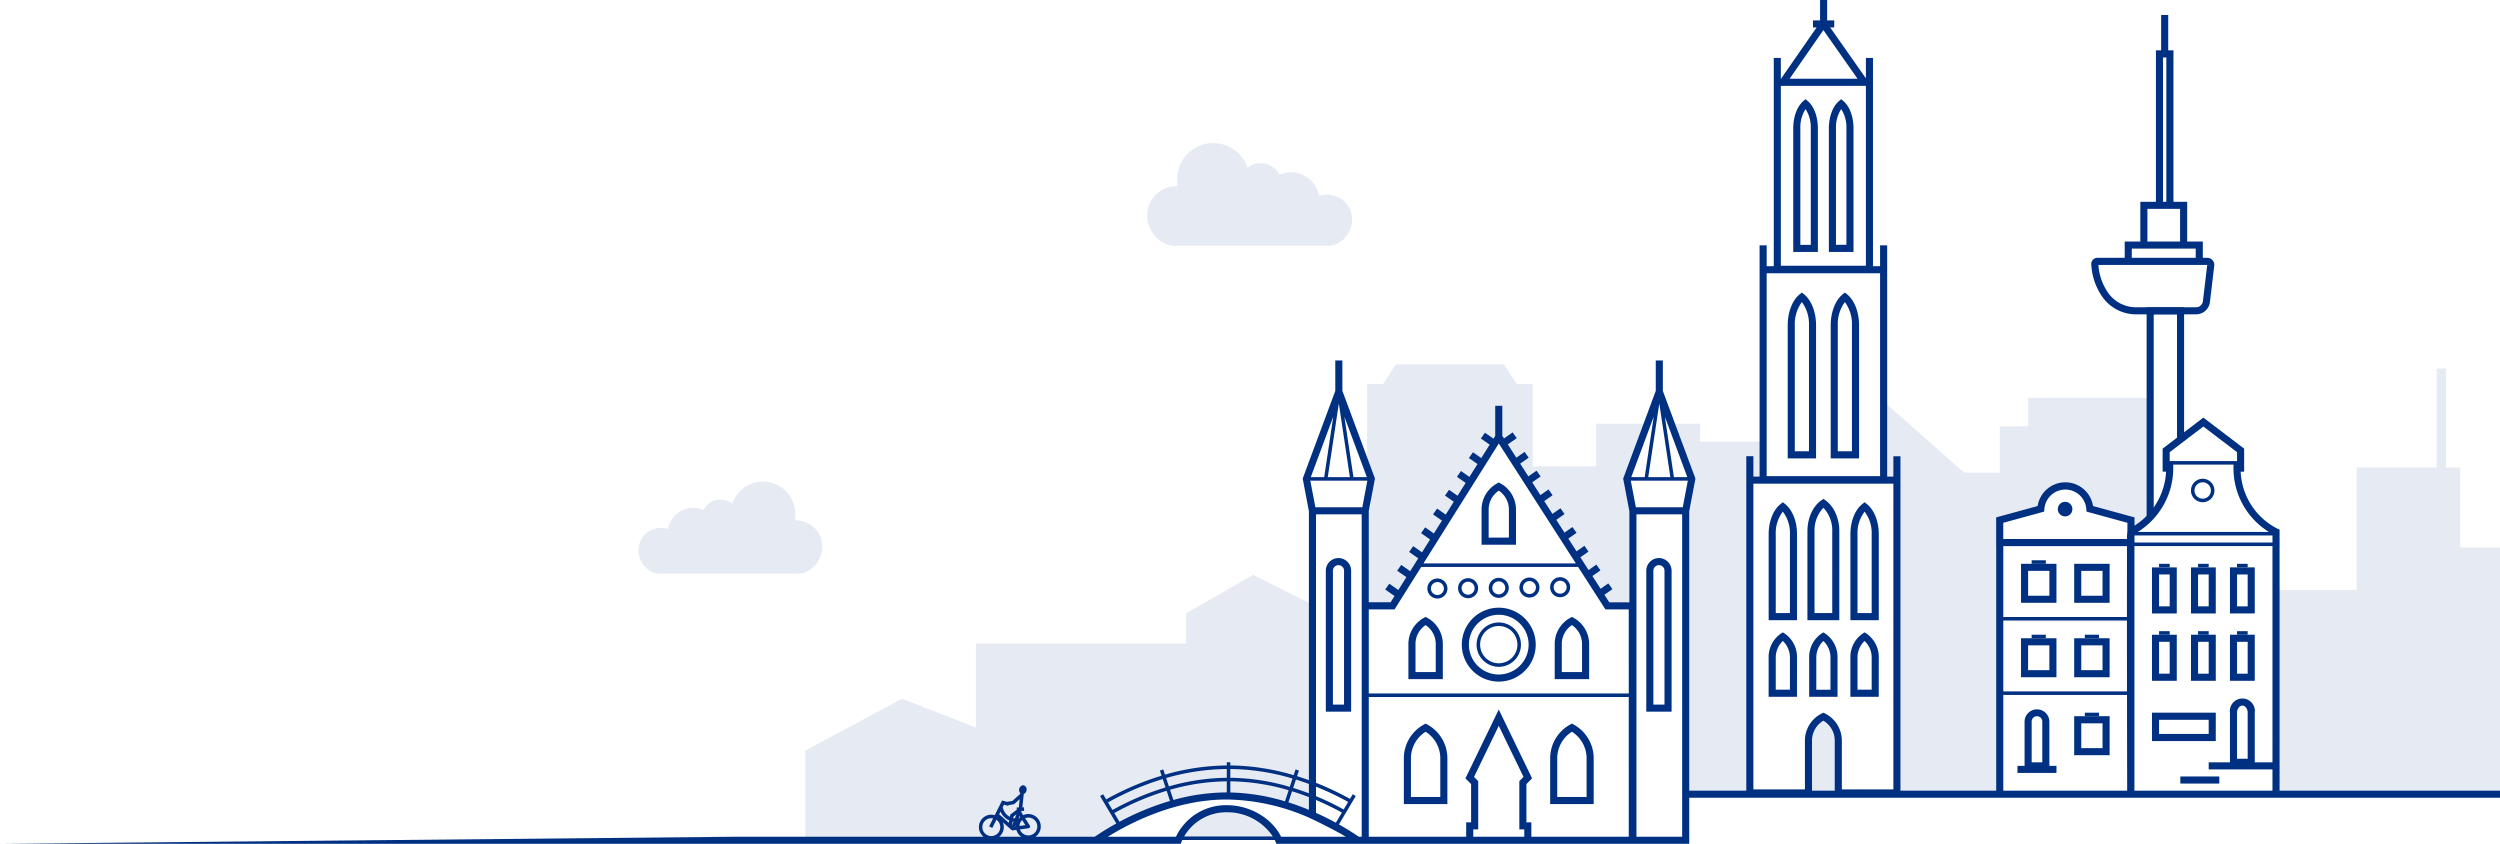 <svg xmlns="http://www.w3.org/2000/svg" width="690" height="232.894" viewBox="0 0 690 232.894"><defs><style>.a,.b{fill:#003082;}.a{opacity:0.1;}</style></defs><title>stedentrip</title><path class="a" d="M325.251,231.818H352.9c-2.223-5.028-8.079-8.6-14.27-8.6A14.294,14.294,0,0,0,325.251,231.818Z"/><polygon class="a" points="378.481 138.205 377.328 144.263 377.328 167.226 384.348 167.226 413.66 120.572 443.629 167.226 450.516 167.226 450.516 231.818 450.684 231.818 450.684 140.985 450.684 140.985 449.007 132.175 454.897 116.948 440.566 116.948 440.566 128.709 423.037 128.709 423.037 106.027 418.688 106.027 415.069 100.533 385.296 100.533 381.676 106.027 377.328 106.027 377.328 135.103 378.481 138.205"/><path class="a" d="M338.613,219.689a59.61,59.61,0,0,1,23.624,5.333V166.871l-16.349-8.2-18.524,10.592v8.361H269.352V200.8l-20.4-7.959-26.652,14.3v24.679h80.318C308.193,228.029,322.3,219.689,338.613,219.689Z"/><path class="a" d="M551.933,149.746h-.015v-6.2l11.351-3.108a6.775,6.775,0,0,1,13.522,0l11.351,3.108v3.231a20.155,20.155,0,0,0,5.306-4.03V109.785H559.758v7.871h-7.826v12.808h-9.8L519.881,110.8v21.6H486.622V121.862H469.161l.124-4.913h-8.247l5.89,15.227-1.676,8.81v90.833h.221l.489-12.785,85.971.064Zm-28.383,69.1H507.368v-14.4a7.438,7.438,0,0,0-4.117-6.655,7.438,7.438,0,0,0-4.117,6.655v14.4H482.954V132.522h40.6Z"/><polygon class="a" points="679.03 151.122 679.03 129.02 675.13 129.02 675.13 101.717 672.529 101.717 672.529 129.02 650.427 129.02 650.427 162.823 628.183 162.823 628.183 219.153 690 219.199 690 151.122 679.03 151.122"/><polygon class="b" points="594.425 142.044 594.425 86.758 600.856 86.758 600.856 122.059 602.813 120.494 602.813 84.802 592.469 84.802 592.469 143.707 594.425 142.044"/><path class="a" d="M226.949,150.867c0,3.832-3.113,7.489-6.946,7.489h-37.86c-3.271,0-5.92-3.192-5.92-6.463a6.155,6.155,0,0,1,5.92-6.191,5.715,5.715,0,0,1,2.271.32,7.005,7.005,0,0,1,9.743-5.267,5.291,5.291,0,0,1,4.674-2.841,5.206,5.206,0,0,1,3.28,1.14,8.915,8.915,0,0,1,17.382,2.791,8.327,8.327,0,0,1-.14,1.56c.21-.018.43.245.649.245A7.187,7.187,0,0,1,226.949,150.867Z"/><path class="a" d="M316.6,59.491c0,4.275,3.473,8.353,7.747,8.353h42.229c3.649,0,6.6-3.56,6.6-7.209a6.866,6.866,0,0,0-6.6-6.906,6.375,6.375,0,0,0-2.534.357,7.814,7.814,0,0,0-10.868-5.875,5.9,5.9,0,0,0-5.214-3.169,5.807,5.807,0,0,0-3.658,1.272,9.944,9.944,0,0,0-19.388,3.113,9.288,9.288,0,0,0,.156,1.74c-.235-.02-.479.273-.724.273A8.017,8.017,0,0,0,316.6,59.491Z"/><path class="b" d="M589.53,86.758h16.583a3.856,3.856,0,0,0,3.813-3.269l1.2-10.089a1.947,1.947,0,0,0-1.925-2.243h-1.224v-4.5h-4.316V55.688h-3.788V13.9H598.43V4.148h-1.956V13.9h-1.439V55.688h-4.3V66.657h-4.317v4.5h-7.543a1.7,1.7,0,0,0-1.223.523,1.666,1.666,0,0,0-.459,1.22,17.116,17.116,0,0,0,2.987,8.93A11.34,11.34,0,0,0,589.53,86.758Zm7.461-70.9h.921V55.688h-.921Zm-4.3,41.789H601.7v9.012h-9.012Zm-4.317,10.969h17.645v2.544H588.371Zm-1.956,4.5h21.558v0h1.217l0-.008.965.163-.972-.115-1.191,10.063a1.9,1.9,0,0,1-1.876,1.589H589.53a9.383,9.383,0,0,1-7.741-4.078,15.166,15.166,0,0,1-2.63-7.611Z"/><path class="b" d="M600.793,156.594h-6.847V169.31h6.847Zm-1.956,10.76H595.9v-8.8h2.935Z"/><rect class="b" x="595.902" y="155.615" width="2.935" height="0.978"/><path class="b" d="M611.553,156.594h-6.847V169.31h6.847Zm-1.956,10.76h-2.935v-8.8H609.6Z"/><rect class="b" x="606.662" y="155.615" width="2.935" height="0.978"/><path class="b" d="M622.314,156.594h-6.847V169.31h6.847Zm-1.956,10.76h-2.935v-8.8h2.935Z"/><rect class="b" x="617.422" y="155.615" width="2.935" height="0.978"/><path class="b" d="M600.793,175.18h-6.847V187.9h6.847Zm-1.956,10.76H595.9v-8.8h2.935Z"/><rect class="b" x="595.902" y="174.201" width="2.935" height="0.978"/><path class="b" d="M611.553,175.18h-6.847V187.9h6.847ZM609.6,185.94h-2.935v-8.8H609.6Z"/><rect class="b" x="606.662" y="174.201" width="2.935" height="0.978"/><path class="b" d="M622.314,175.18h-6.847V187.9h6.847Zm-1.956,10.76h-2.935v-8.8h2.935Z"/><rect class="b" x="617.422" y="174.201" width="2.935" height="0.978"/><path class="b" d="M611.553,196.7H593.946v7.826h17.608Zm-1.956,5.869H595.9v-3.913H609.6Z"/><path class="b" d="M607.944,138.615a3.238,3.238,0,1,0-3.238-3.238A3.238,3.238,0,0,0,607.944,138.615Zm0-5.5a2.26,2.26,0,1,1-2.26,2.26A2.263,2.263,0,0,1,607.944,133.117Z"/><rect class="b" x="601.771" y="214.308" width="10.76" height="1.956"/><path class="b" d="M567.584,155.615H557.8v10.76h9.782Zm-1.956,8.8h-5.869v-6.847h5.869Z"/><rect class="b" x="560.736" y="154.637" width="3.913" height="0.978"/><path class="b" d="M582.257,155.615h-9.782v10.76h9.782Zm-1.956,8.8h-5.869v-6.847H580.3Z"/><path class="b" d="M557.8,186.918h9.782v-10.76H557.8Zm1.956-8.8h5.869v6.847h-5.869Z"/><rect class="b" x="560.736" y="175.18" width="3.913" height="0.978"/><path class="b" d="M572.475,186.918h9.782v-10.76h-9.782Zm1.956-8.8H580.3v6.847h-5.869Z"/><rect class="b" x="575.41" y="175.18" width="3.913" height="0.978"/><path class="b" d="M572.475,197.678v10.76h9.782v-10.76Zm7.826,8.8h-5.869v-6.847H580.3Z"/><rect class="b" x="575.41" y="196.7" width="3.913" height="0.978"/><circle class="b" cx="569.968" cy="140.515" r="2.018"/><path class="b" d="M565.627,199.146a3.424,3.424,0,0,0-6.847,0v12.227h-1.956v1.956h10.76v-1.956h-1.956Zm-4.891,0a1.467,1.467,0,0,1,2.935,0v11.249h-2.935Z"/><path class="b" d="M507.653,146.648c0-3.623-1.472-6.9-3.841-8.561l-.561-.393-.561.393c-2.369,1.657-3.841,4.938-3.841,8.561v24.521h8.8ZM505.7,169.213h-4.891V146.648a9.051,9.051,0,0,1,2.446-6.5,9.051,9.051,0,0,1,2.446,6.5Z"/><path class="b" d="M495.976,147.391c0-3.5-1.267-6.678-3.306-8.292l-.607-.481-.608.481c-2.039,1.614-3.305,4.792-3.305,8.292v23.778h7.826Zm-1.956,21.821h-3.913V147.391a9.659,9.659,0,0,1,1.956-6.175,9.656,9.656,0,0,1,1.956,6.175Z"/><path class="b" d="M495.976,181.614a7.88,7.88,0,0,0-3.4-6.755l-.517-.323-.518.323a7.882,7.882,0,0,0-3.4,6.755v10.7h7.826Zm-1.956,8.741h-3.913v-8.741a6.274,6.274,0,0,1,1.956-4.713,6.272,6.272,0,0,1,1.956,4.713Z"/><path class="b" d="M503.768,174.859l-.517-.323-.518.323a7.882,7.882,0,0,0-3.4,6.755v10.7h7.826v-10.7A7.88,7.88,0,0,0,503.768,174.859Zm1.44,15.5H501.3v-8.741a6.274,6.274,0,0,1,1.956-4.713,6.272,6.272,0,0,1,1.956,4.713Z"/><path class="b" d="M518.541,181.614a7.882,7.882,0,0,0-3.4-6.755l-.518-.323-.517.323a7.88,7.88,0,0,0-3.4,6.755v10.7h7.826Zm-1.956,8.741h-3.913v-8.741a6.272,6.272,0,0,1,1.956-4.713,6.274,6.274,0,0,1,1.956,4.713Z"/><path class="b" d="M518.541,147.391c0-3.5-1.267-6.677-3.305-8.292l-.608-.481-.607.481c-2.04,1.613-3.306,4.791-3.306,8.292v23.778h7.826Zm-1.956,21.821h-3.913V147.391a9.656,9.656,0,0,1,1.956-6.175,9.659,9.659,0,0,1,1.956,6.175Z"/><path class="b" d="M501.232,89.758c0-3.6-1.262-6.859-3.294-8.518l-.619-.5-.619.505c-2.032,1.659-3.294,4.923-3.294,8.518v36.748h7.826Zm-1.956,34.792h-3.913V89.758a10.235,10.235,0,0,1,1.956-6.388,10.227,10.227,0,0,1,1.956,6.388Z"/><path class="b" d="M513.1,89.758c0-3.6-1.262-6.859-3.294-8.518l-.619-.5-.619.505c-2.032,1.659-3.294,4.923-3.294,8.518v36.748H513.1ZM511.14,124.55h-3.913V89.758a10.235,10.235,0,0,1,1.956-6.388,10.227,10.227,0,0,1,1.956,6.388Z"/><path class="b" d="M501.733,35.389c0-3.146-1.057-6.008-2.761-7.47l-.637-.547-.637.547c-1.7,1.462-2.761,4.325-2.761,7.47V69.53h6.8Zm-1.956,32.185h-2.883V35.389a9.335,9.335,0,0,1,1.442-5.282,9.335,9.335,0,0,1,1.442,5.282Z"/><path class="b" d="M511.566,35.389c0-3.146-1.057-6.008-2.761-7.47l-.637-.547-.637.547c-1.7,1.462-2.761,4.325-2.761,7.47V69.53h6.8ZM509.61,67.574h-2.883V35.389a9.335,9.335,0,0,1,1.442-5.282,9.335,9.335,0,0,1,1.442,5.282Z"/><path class="b" d="M372.911,157.518a3.492,3.492,0,0,0-6.985,0v38.9h6.985Zm-1.956,36.945h-3.072V157.518a1.536,1.536,0,0,1,3.072,0Z"/><path class="b" d="M457.866,154.026a3.5,3.5,0,0,0-3.492,3.492v38.9h6.985v-38.9A3.5,3.5,0,0,0,457.866,154.026Zm1.536,40.438H456.33V157.518a1.536,1.536,0,0,1,3.072,0Z"/><path class="b" d="M413.66,167.723a10.2,10.2,0,1,0,10.2,10.2A10.209,10.209,0,0,0,413.66,167.723Zm0,18.438a8.241,8.241,0,1,1,8.241-8.24A8.25,8.25,0,0,1,413.66,186.16Z"/><path class="b" d="M393.939,199.969l-.469-.255-.469.255a10.623,10.623,0,0,0-5.538,9.33V221.92h12.014V209.3A10.623,10.623,0,0,0,393.939,199.969Zm3.582,19.995h-8.1V209.3a8.665,8.665,0,0,1,4.05-7.337,8.665,8.665,0,0,1,4.05,7.337Z"/><path class="b" d="M434.319,199.969l-.468-.255-.468.255a10.623,10.623,0,0,0-5.538,9.33V221.92h12.013V209.3A10.623,10.623,0,0,0,434.319,199.969Zm3.582,19.995h-8.1V209.3a8.667,8.667,0,0,1,4.05-7.337,8.665,8.665,0,0,1,4.05,7.337Z"/><path class="b" d="M398.22,177.736a8.209,8.209,0,0,0-4.282-7.211l-.468-.255-.468.255a8.209,8.209,0,0,0-4.282,7.211v9.711h9.5Zm-1.956,7.755h-5.586v-7.755a6.252,6.252,0,0,1,2.793-5.211,6.253,6.253,0,0,1,2.793,5.211Z"/><path class="b" d="M429.1,177.736v9.711h9.5v-9.711a8.208,8.208,0,0,0-4.282-7.211l-.468-.255-.468.255A8.208,8.208,0,0,0,429.1,177.736Zm4.749-5.211a6.252,6.252,0,0,1,2.793,5.211v7.755h-5.586v-7.755A6.253,6.253,0,0,1,433.851,172.525Z"/><path class="b" d="M413.192,133.421a8.213,8.213,0,0,0-4.281,7.212v9.71h9.5v-9.71a8.211,8.211,0,0,0-4.281-7.212l-.469-.256Zm3.262,7.212v7.754h-5.586v-7.754a6.256,6.256,0,0,1,2.793-5.212A6.255,6.255,0,0,1,416.453,140.634Z"/><path class="b" d="M396.724,165.2a2.768,2.768,0,1,0-2.767-2.768A2.771,2.771,0,0,0,396.724,165.2Zm0-4.558a1.79,1.79,0,1,1-1.789,1.789A1.791,1.791,0,0,1,396.724,160.647Z"/><path class="b" d="M405.192,165.113a2.768,2.768,0,1,0-2.767-2.768A2.771,2.771,0,0,0,405.192,165.113Zm0-4.558a1.79,1.79,0,1,1-1.789,1.789A1.791,1.791,0,0,1,405.192,160.555Z"/><path class="b" d="M413.66,165.02a2.767,2.767,0,1,0-2.767-2.767A2.771,2.771,0,0,0,413.66,165.02Zm0-4.557a1.789,1.789,0,1,1-1.789,1.789A1.791,1.791,0,0,1,413.66,160.463Z"/><path class="b" d="M422.128,164.928a2.767,2.767,0,1,0-2.767-2.767A2.771,2.771,0,0,0,422.128,164.928Zm0-4.557a1.789,1.789,0,1,1-1.789,1.789A1.791,1.791,0,0,1,422.128,160.372Z"/><path class="b" d="M430.6,164.837a2.767,2.767,0,1,0-2.767-2.767A2.771,2.771,0,0,0,430.6,164.837Zm0-4.557a1.789,1.789,0,1,1-1.789,1.789A1.791,1.791,0,0,1,430.6,160.28Z"/><path class="b" d="M413.66,171.8a6.122,6.122,0,1,0,6.122,6.122A6.129,6.129,0,0,0,413.66,171.8Zm0,11.266a5.144,5.144,0,1,1,5.144-5.143A5.149,5.149,0,0,1,413.66,183.063Z"/><path class="b" d="M629.161,218.22V146.812l0-.63-.572-.261a18.544,18.544,0,0,1-10.164-15.739h.956v-6.354l-11.252-8.571-11.246,8.571v6.354h.955a18.74,18.74,0,0,1-8.716,14.9V142.8l-11.443-3.133a7.739,7.739,0,0,0-15.294,0L550.939,142.8v7.923h.015v67.5H524.527v-92.3h-1.956v5.625h-1.712V67.716H518.9v5.747h-1.956V15.994H514.99v5.632L505.13,7.581h1.117V5.625h-1.956V0h-1.956V5.625h-1.956V7.581h1l-9.827,14.16h-.039V15.994h-1.956v57.47H487.6V67.716h-1.956v63.828h-1.712V125.92h-1.956v92.3H466.23V141.08l1.71-8.989-8.994-24.2V99.48h-1.956v8.408l-8.9,23.947-.095.256,1.71,8.989v25.168h-5.543l-1.346-2.1,2.2-1.537-1.121-1.6-2.136,1.493-2.263-3.523,2.22-1.552-1.121-1.6-2.156,1.508-2.264-3.524,2.242-1.567-1.121-1.6-2.179,1.523-2.263-3.523,2.263-1.582-1.121-1.6-2.2,1.538-2.264-3.524,2.284-1.6-1.121-1.6-2.222,1.553L426.21,138.3l2.306-1.612-1.121-1.6-2.243,1.568-2.264-3.524,2.327-1.627-1.121-1.6-2.264,1.583-2.263-3.524,2.348-1.642-1.121-1.6-2.286,1.6-2.357-3.669,2.463-1.722-1.121-1.6-2.4,1.678-.456-.71v-8.3h-1.956v8.3l-.489.778-2.355-1.646-1.121,1.6,2.433,1.7-2.32,3.693-2.292-1.6-1.121,1.6,2.371,1.659-2.229,3.548L403.239,130l-1.121,1.6,2.4,1.678-2.229,3.548-2.35-1.644-1.121,1.6,2.429,1.7-2.229,3.548-2.379-1.664-1.121,1.6,2.458,1.719-2.229,3.548-2.408-1.684-1.121,1.6,2.487,1.74-2.229,3.548-2.438-1.7-1.121,1.6,2.516,1.759-2.229,3.548-2.466-1.725-1.121,1.6,2.546,1.78-2.229,3.548-2.5-1.745-1.121,1.6,2.574,1.8-1.086,1.728h-6.024v-25.17l1.71-8.987-8.994-24.2V99.48h-1.956v8.408l-8.994,24.2,1.71,8.987v74.25q-1.589-.576-3.27-1.1l.516-1.554-.929-.308-.525,1.581a63.741,63.741,0,0,0-17.481-2.68v-.873h-.978v.873a63.665,63.665,0,0,0-17.048,2.542l-.479-1.443-.929.308.471,1.418a77.512,77.512,0,0,0-15.3,6.541l-.844-1.427-.842.5,4.487,7.585c-2.473,1.366-4.489,2.651-5.952,3.647H285.79a3.47,3.47,0,0,0,.5-.428,3.438,3.438,0,0,0-2.472-5.828h-.059a3.422,3.422,0,0,0-1.349.3l-.556-.879.112-.283.68-.012-.016-.978-.455.008.382-3.688a1.282,1.282,0,0,0,.76-.993,1.154,1.154,0,0,0-.8-1.408.921.921,0,0,0-.707.194H281.8v.009a1.354,1.354,0,0,0-.507.851,1.3,1.3,0,0,0,.3,1.109l-.021.2-2.134,1.93-1.487.269-1.379-.371L274.543,225a3.687,3.687,0,0,0-.985-.149,3.424,3.424,0,0,0-2.114,6.082H203.612L0,232.894H325.875c.128-.356.276-.7.435-1.046h25.528a10.509,10.509,0,0,1,.449,1.046H466.23V220.177H690V218.22ZM282.05,226.409c.021-.022.047-.038.07-.059l.879,1.388-1.623.222A2.435,2.435,0,0,1,282.05,226.409Zm-.456-.889c-.082.071-.171.131-.247.21a3.435,3.435,0,0,0-.27.339l.333-.84Zm-4.5-3.427,1.177.316.045-.168,1.576-.285,1.534-1.387-.237,2.288-.572.01.01.615-1.794,1.35-.111.623a3.944,3.944,0,0,1-1.974-2.672Zm3.007,3.781a3.841,3.841,0,0,1-.446-.075l.074-.417.807-.607Zm.315,1.862a3.463,3.463,0,0,0-.029.358l-.12.016Zm-.681-.939-.429,1.082-.018-.016.2-1.118C279.574,226.766,279.659,226.784,279.736,226.8Zm-3.6-2.8a4.654,4.654,0,0,0,2.411,2.431l-.119.67-2.662-2.362Zm-2.481,6.753h-.043a2.46,2.46,0,0,1-.042-4.921h.043a2.476,2.476,0,0,1,.486.049l-1.1,2.2.875.438,1.13-2.255a2.484,2.484,0,0,1,.322.257,2.46,2.46,0,0,1-1.667,4.23Zm2.132.183a3.408,3.408,0,0,0,.989-3.993l2.4,2.13,0,0a.491.491,0,0,0,.149.09c.009,0,.018,0,.027,0a.48.48,0,0,0,.146.027h0a.384.384,0,0,0,.065,0l.956-.13a3.436,3.436,0,0,0,1.334,1.875Zm8.071-.357h-.043a2.456,2.456,0,0,1-2.312-1.651l2.378-.324a.489.489,0,0,0,.347-.746l-1.286-2.031a2.455,2.455,0,0,1,.831-.168h.043a2.46,2.46,0,0,1,.042,4.921Zm93.393-98.893h-3.7l-2.5-16.679Zm-7.735-20.325,3.049,20.325h-6.1Zm-1.536,3.645-2.5,16.679h-3.7Zm-10.3,100.15q1.847.572,3.578,1.213v2.591c-1.388-.53-2.841-1.03-4.344-1.495Zm3.578,4.853v3.509c-1.786-.738-3.676-1.44-5.667-2.067l1.015-3.058C358.223,218.894,359.778,219.436,361.258,220.01Zm-21.688-7.764a62.763,62.763,0,0,1,17.173,2.63l-.766,2.309a60.273,60.273,0,0,0-16.406-2.516Zm0,3.4a59.3,59.3,0,0,1,16.1,2.466l-1.015,3.058a56.674,56.674,0,0,0-15.084-2.441Zm-.978-3.4v2.424a60.12,60.12,0,0,0-15.972,2.383l-.768-2.314A62.681,62.681,0,0,1,338.592,212.246Zm0,3.4v3.064a55.608,55.608,0,0,0-14.729,2.086l-.935-2.817A59.137,59.137,0,0,1,338.592,215.648Zm-32.782,5.827a76.554,76.554,0,0,1,15.106-6.454l.768,2.314a75.14,75.14,0,0,0-14.638,6.229Zm1.734,2.931a74.165,74.165,0,0,1,14.448-6.142l.929,2.8a73.192,73.192,0,0,0-13.948,5.758Zm19.275,6.464a13.427,13.427,0,0,1,11.815-6.676,15.127,15.127,0,0,1,12.661,6.676Zm34.44.068h-7.682c-2.529-5.113-8.575-8.7-14.942-8.7a15.285,15.285,0,0,0-14.065,8.7h-18.8c6.585-4.073,18.9-10.27,32.846-10.27a58.29,58.29,0,0,1,22.646,5c3.251,1.5,8,3.935,10.159,5.273Zm9.1-6.676-1.663,2.812c-1.644-.9-3.481-1.821-5.479-2.714V220.8A76.438,76.438,0,0,1,370.357,224.261Zm-7.142-4.522V217.12a78.688,78.688,0,0,1,8.874,4.213l-1.234,2.086A77.171,77.171,0,0,0,363.215,219.738Zm12.612-53.491v64.69h-.8c-1.368-.933-3.221-2.119-5.48-3.389l4.639-7.843-.842-.5-.76,1.284a79.55,79.55,0,0,0-9.372-4.424v-74.1h12.612ZM376,140.007H363.046l-1.4-7.342h15.743ZM413.669,122.4l21.264,33.1H392.871ZM420.7,230.937H406.624v-2.024h1.362V215.587l-1.157-1.157,6.831-14.108,6.831,14.108-1.156,1.157v13.326H420.7Zm28.842,0H422.653v-3.981h-1.362V216.4l1.567-1.568-9.2-19-9.2,19,1.568,1.568v10.56h-1.362v3.981H377.783V192.375h71.755Zm0-39.54H377.783V168.2h7.105l7.368-11.727h43.305l7.533,11.727h6.443ZM465.7,131.687h-3.7L459.5,115Zm-7.735-20.328,3.05,20.328h-6.1ZM456.432,115l-2.5,16.682h-3.7Zm7.841,103.216v12.717H451.662V141.963h12.612Zm.168-78.213H451.494l-1.4-7.342h15.744Zm38.812-131.7,9.427,13.429H493.933ZM491.513,23.7H514.99V73.341H491.513ZM487.6,75.42h31.3v56H487.6Zm18.79,142.8h-6.277V204.444a6.418,6.418,0,0,1,3.138-5.541,6.417,6.417,0,0,1,3.139,5.541Zm16.181-.35H508.347V204.444a8.367,8.367,0,0,0-4.659-7.53l-.437-.218-.437.218a8.366,8.366,0,0,0-4.658,7.53v13.426H483.932V133.5h38.639Zm30.34.35V191.809h34.143c.016,12.322.037,23.185.043,26.412Zm34.123-47.932H552.911V150.724h34.142c-.008,1.918-.013,4.457-.016,7.426C587.033,161.688,587.032,165.845,587.034,170.288Zm0,.978c0,3.8,0,7.776.008,11.766,0,2.618.006,5.235.009,7.8H552.911V171.267Zm.129-24.725a15.363,15.363,0,0,0-.1,2.226H552.9v-4.475l11.289-3.09.059-.678a5.8,5.8,0,0,1,11.573,0l.059.678,11.288,3.09ZM598.837,124.8l9.29-7.081,9.3,7.081v2.45H598.837Zm.978,4.407v-.978h16.629v.978a20.631,20.631,0,0,0,9.77,17.608H590.033A20.727,20.727,0,0,0,599.815,129.2Zm27.39,81.191h-4.891V196.7a3.454,3.454,0,1,0-6.847,0v13.695H609.6v1.956H627.2v5.869H589.1v-67.5h38.1ZM620.357,196.7v12.717h-2.935V196.7c0-1.06.672-1.956,1.467-1.956S620.357,195.64,620.357,196.7Zm6.848-46.954H589.12V147.79H627.2Z"/></svg>